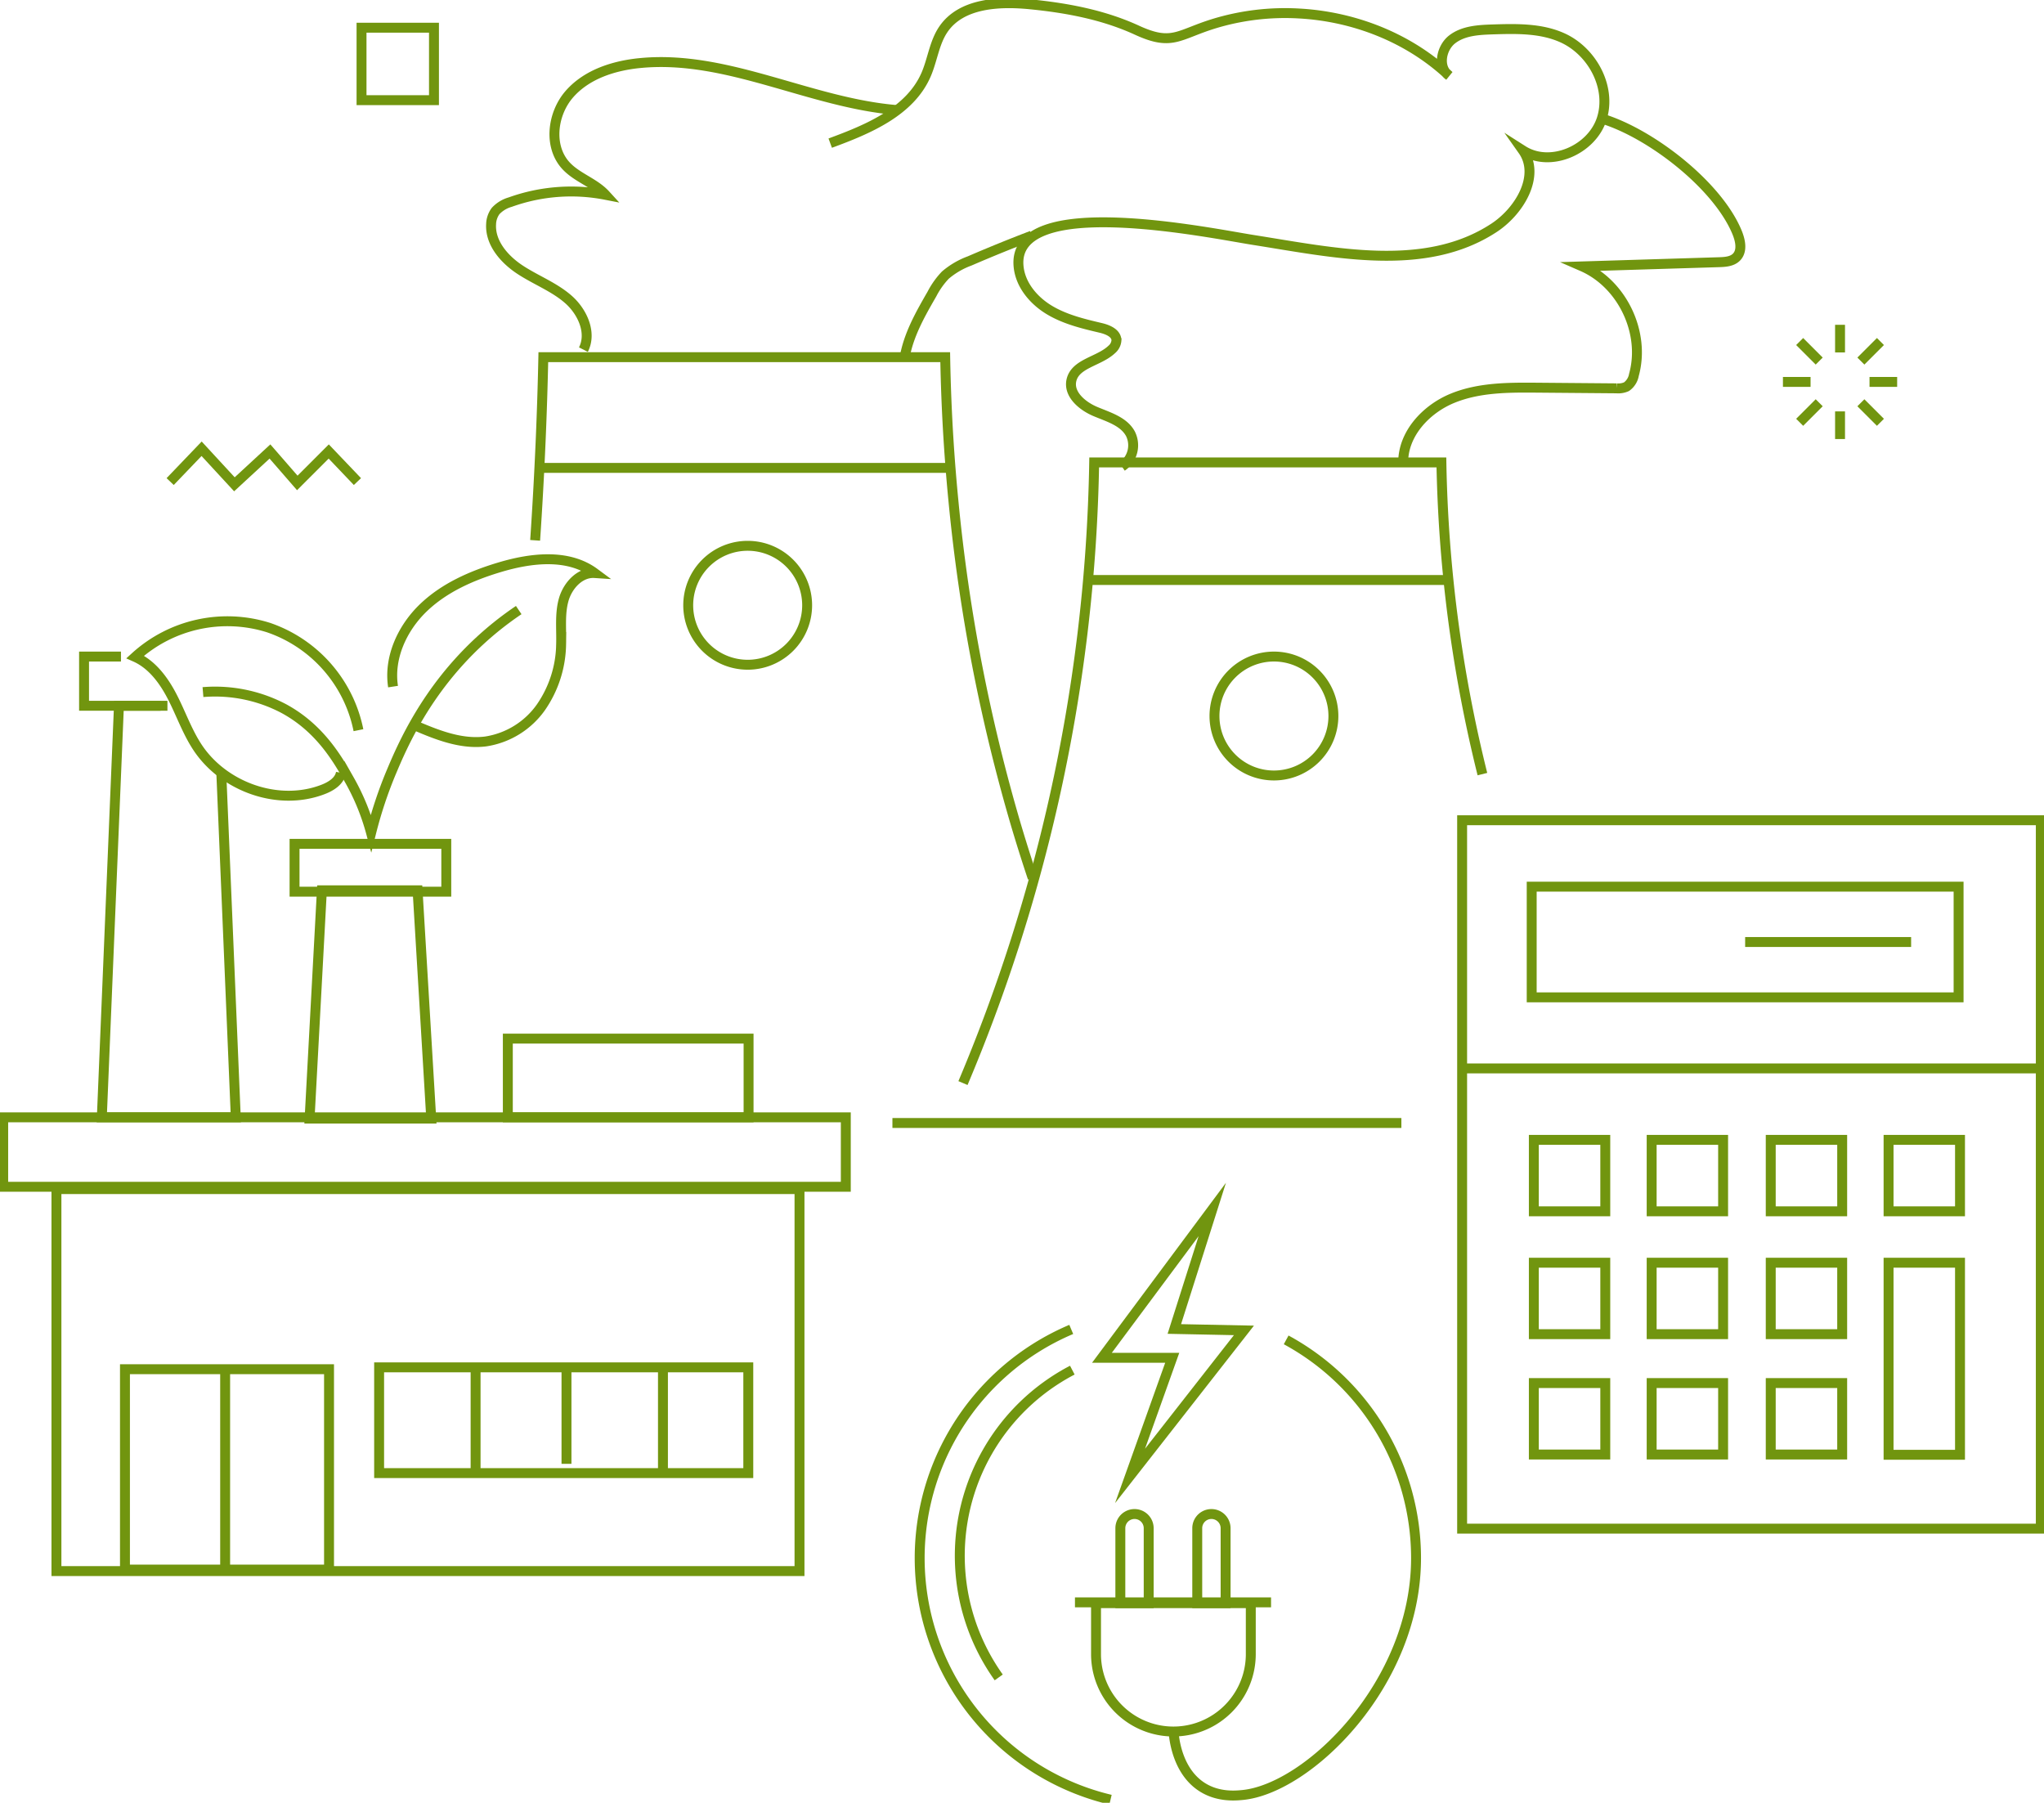 <?xml version="1.0" encoding="UTF-8"?>
<svg xmlns="http://www.w3.org/2000/svg" xmlns:xlink="http://www.w3.org/1999/xlink" id="Gruppe_3278" data-name="Gruppe 3278" width="618.246" height="545.23" viewBox="0 0 618.246 545.23">
  <defs>
    <clipPath id="clip-path">
      <rect id="Rechteck_1950" data-name="Rechteck 1950" width="618.246" height="545.231" fill="none" stroke="#71950f" stroke-width="3"></rect>
    </clipPath>
  </defs>
  <rect id="Rechteck_1948" data-name="Rechteck 1948" width="224.755" height="115.528" transform="translate(17.07 359.625)" fill="none" stroke="#71950f" stroke-miterlimit="10" stroke-width="3"></rect>
  <g id="Gruppe_3275" data-name="Gruppe 3275">
    <g id="Gruppe_3274" data-name="Gruppe 3274" clip-path="url(#clip-path)">
      <rect id="Rechteck_1949" data-name="Rechteck 1949" width="254.862" height="21.005" transform="translate(0.966 337.92)" fill="none" stroke="#71950f" stroke-miterlimit="10" stroke-width="3"></rect>
    </g>
  </g>
  <rect id="Rechteck_1951" data-name="Rechteck 1951" width="72.818" height="23.806" transform="translate(153.602 314.115)" fill="none" stroke="#71950f" stroke-miterlimit="10" stroke-width="3"></rect>
  <path id="Pfad_3097" data-name="Pfad 3097" d="M52.05,130.234l4.4,104.667H15.934L21.11,110.429H35.779" transform="translate(14.865 103.02)" fill="none" stroke="#71950f" stroke-miterlimit="10" stroke-width="3"></path>
  <path id="Pfad_3098" data-name="Pfad 3098" d="M85.243,208.351h-36.8l3.721-69.045H81.108Z" transform="translate(45.196 129.959)" fill="none" stroke="#71950f" stroke-miterlimit="10" stroke-width="3"></path>
  <rect id="Rechteck_1952" data-name="Rechteck 1952" width="45.893" height="14.47" transform="translate(89.093 255.207)" fill="none" stroke="#71950f" stroke-miterlimit="10" stroke-width="3"></rect>
  <path id="Pfad_3099" data-name="Pfad 3099" d="M36.306,117.612H13.153V102.729H24.316" transform="translate(12.271 95.837)" fill="none" stroke="#71950f" stroke-miterlimit="10" stroke-width="3"></path>
  <path id="Pfad_3100" data-name="Pfad 3100" d="M26.629,80.139l9.51-9.924L46.06,80.966l10.751-9.924,8.269,9.51,9.508-9.51,8.683,9.1" transform="translate(24.842 65.505)" fill="none" stroke="#71950f" stroke-miterlimit="10" stroke-width="3"></path>
  <g id="Gruppe_3277" data-name="Gruppe 3277">
    <g id="Gruppe_3276" data-name="Gruppe 3276" clip-path="url(#clip-path)">
      <path id="Pfad_3101" data-name="Pfad 3101" d="M143.665,103.388A17.985,17.985,0,1,1,125.68,85.4,17.986,17.986,0,0,1,143.665,103.388Z" transform="translate(100.47 79.672)" fill="none" stroke="#71950f" stroke-miterlimit="10" stroke-width="3"></path>
      <path id="Pfad_3102" data-name="Pfad 3102" d="M226.016,120.714a17.985,17.985,0,1,1-17.986-17.986A17.986,17.986,0,0,1,226.016,120.714Z" transform="translate(177.296 95.836)" fill="none" stroke="#71950f" stroke-miterlimit="10" stroke-width="3"></path>
      <path id="Pfad_3103" data-name="Pfad 3103" d="M31.762,120.263a44.533,44.533,0,0,1,24.393,4.962c11,5.942,16.335,15.326,19.845,21.5a68.579,68.579,0,0,1,6.616,16.124,128.645,128.645,0,0,1,6.2-18.606c3.352-7.958,10.507-24.474,26.461-39.277a98.771,98.771,0,0,1,11.99-9.51" transform="translate(29.631 89.052)" fill="none" stroke="#71950f" stroke-miterlimit="10" stroke-width="3"></path>
      <path id="Pfad_3104" data-name="Pfad 3104" d="M88.681,130.16A41.412,41.412,0,0,0,61.466,99.125a41.408,41.408,0,0,0-40.309,8.884c5.143,2.285,8.686,7.129,11.259,12.135s4.434,10.391,7.517,15.1C47.87,147.361,64.5,153.3,78.012,148.068c2.4-.93,4.939-2.509,5.37-5.045" transform="translate(19.738 90.675)" fill="none" stroke="#71950f" stroke-miterlimit="10" stroke-width="3"></path>
      <path id="Pfad_3105" data-name="Pfad 3105" d="M61.629,126.019c-1.345-8.737,2.778-17.688,9.147-23.817s14.733-9.782,23.2-12.307c9.512-2.834,20.655-4.129,28.628,1.78-4.467-.292-8.172,3.8-9.373,8.114s-.63,8.886-.762,13.358a34.369,34.369,0,0,1-6.077,19.078,25.055,25.055,0,0,1-16.8,10.391c-7.668.957-15.191-2.186-22.281-5.261" transform="translate(57.256 81.633)" fill="none" stroke="#71950f" stroke-miterlimit="10" stroke-width="3"></path>
      <rect id="Rechteck_1953" data-name="Rechteck 1953" width="21.913" height="21.913" transform="translate(109.352 8.379)" fill="none" stroke="#71950f" stroke-miterlimit="10" stroke-width="3"></rect>
      <path id="Pfad_3106" data-name="Pfad 3106" d="M83.74,111.286q.992-14.563,1.655-29.769.56-13.038.823-25.632H207.775c.309,17.779,1.425,32.6,2.48,43.411a524.4,524.4,0,0,0,19.016,98.4c2.014,6.752,3.8,12.228,4.964,15.711" transform="translate(78.122 52.135)" fill="none" stroke="#71950f" stroke-miterlimit="10" stroke-width="3"></path>
      <line id="Linie_754" data-name="Linie 754" x2="123.207" transform="translate(163.928 141.509)" fill="none" stroke="#71950f" stroke-miterlimit="10" stroke-width="3"></line>
      <path id="Pfad_3107" data-name="Pfad 3107" d="M150.69,260.06A503.992,503.992,0,0,0,177.977,175.3a504.1,504.1,0,0,0,12.4-102.949H295.4a420.513,420.513,0,0,0,4.96,57.469c2.06,13.2,4.624,25.487,7.444,36.8" transform="translate(140.58 67.5)" fill="none" stroke="#71950f" stroke-miterlimit="10" stroke-width="3"></path>
      <line id="Linie_755" data-name="Linie 755" x2="109.563" transform="translate(328.893 175.412)" fill="none" stroke="#71950f" stroke-miterlimit="10" stroke-width="3"></line>
      <line id="Linie_756" data-name="Linie 756" y2="8.358" transform="translate(556.556 98.232)" fill="none" stroke="#71950f" stroke-miterlimit="10" stroke-width="3"></line>
      <line id="Linie_757" data-name="Linie 757" y2="8.358" transform="translate(556.556 124.421)" fill="none" stroke="#71950f" stroke-miterlimit="10" stroke-width="3"></line>
      <line id="Linie_758" data-name="Linie 758" x2="8.358" transform="translate(539.282 115.505)" fill="none" stroke="#71950f" stroke-miterlimit="10" stroke-width="3"></line>
      <line id="Linie_759" data-name="Linie 759" x2="8.358" transform="translate(565.471 115.505)" fill="none" stroke="#71950f" stroke-miterlimit="10" stroke-width="3"></line>
      <line id="Linie_760" data-name="Linie 760" x2="5.911" y2="5.911" transform="translate(544.341 103.291)" fill="none" stroke="#71950f" stroke-miterlimit="10" stroke-width="3"></line>
      <line id="Linie_761" data-name="Linie 761" x2="5.911" y2="5.911" transform="translate(562.86 121.81)" fill="none" stroke="#71950f" stroke-miterlimit="10" stroke-width="3"></line>
      <line id="Linie_762" data-name="Linie 762" y1="5.911" x2="5.911" transform="translate(544.341 121.809)" fill="none" stroke="#71950f" stroke-miterlimit="10" stroke-width="3"></line>
      <line id="Linie_763" data-name="Linie 763" y1="5.911" x2="5.911" transform="translate(562.86 103.29)" fill="none" stroke="#71950f" stroke-miterlimit="10" stroke-width="3"></line>
      <line id="Linie_764" data-name="Linie 764" x1="153.944" transform="translate(269.93 339.633)" fill="none" stroke="#71950f" stroke-miterlimit="10" stroke-width="3"></line>
      <path id="Pfad_3108" data-name="Pfad 3108" d="M104.78,96.679c2.6-5.091-.286-11.468-4.591-15.226S90.38,75.641,85.605,72.5s-9.1-8.11-8.744-13.814a7.007,7.007,0,0,1,1.355-3.922,9.572,9.572,0,0,1,4.419-2.693,54.419,54.419,0,0,1,28.835-2.209c-3.336-3.655-8.542-5.14-11.918-8.756-5.43-5.814-4.229-15.761,1.019-21.739s13.418-8.584,21.337-9.355c26.407-2.575,51.473,12.137,77.923,14.232" transform="translate(71.685 9.06)" fill="none" stroke="#71950f" stroke-miterlimit="10" stroke-width="3"></path>
      <path id="Pfad_3109" data-name="Pfad 3109" d="M129.917,42.821c11.481-4.223,24.127-9.5,29-20.725,1.95-4.492,2.463-9.63,5.211-13.681C169.511.49,180.841-.1,190.374.834c11.081,1.088,22.2,3.174,32.314,7.828,10.627,4.888,12.423,1.411,23.172-1.931A73.7,73.7,0,0,1,271.479,3.6c16.747.866,33.337,7.285,45.628,18.819-3.518-2.439-2.449-8.371.941-10.989s7.983-2.861,12.262-3c7.125-.226,14.535-.4,21.04,2.522,9.046,4.063,14.926,14.97,11.955,24.432s-15.517,14.961-23.883,9.636c5.379,7.627-.953,18.33-8.762,23.44-20.842,13.639-48.17,7.527-72.774,3.644-13.221-2.086-73.381-14.667-70.984,8.136.576,5.486,4.519,10.159,9.239,13.012s10.181,4.175,15.548,5.437c2.145.5,4.774,1.571,4.8,3.775a3.937,3.937,0,0,1-1.421,2.754c-3.821,3.638-11.029,4.185-12.195,9.33-.951,4.2,3.234,7.745,7.2,9.425s8.627,2.973,10.66,6.765a7.808,7.808,0,0,1-2.578,9.908" transform="translate(121.2 0.467)" fill="none" stroke="#71950f" stroke-miterlimit="10" stroke-width="3"></path>
      <path id="Pfad_3110" data-name="Pfad 3110" d="M219.581,122.684c-.126-8.7,6.839-16.223,14.881-19.53s17.01-3.286,25.706-3.214q11.966.1,23.929.2a6.085,6.085,0,0,0,3.012-.489,5.544,5.544,0,0,0,2.254-3.582c3.533-12.73-3.516-27.53-15.628-32.809q20.69-.638,41.382-1.272c1.877-.058,3.953-.2,5.267-1.537,1.887-1.921,1.164-5.116.126-7.6-5.948-14.238-26.083-29.813-40.85-34.292" transform="translate(204.847 17.308)" fill="none" stroke="#71950f" stroke-miterlimit="10" stroke-width="3"></path>
      <path id="Pfad_3111" data-name="Pfad 3111" d="M141.545,73.924c1.164-6.986,4.765-13.293,8.3-19.426a24.7,24.7,0,0,1,4.036-5.681,24.067,24.067,0,0,1,7.355-4.3q9.313-4.024,18.792-7.639" transform="translate(132.048 34.4)" fill="none" stroke="#71950f" stroke-miterlimit="10" stroke-width="3"></path>
      <rect id="Rechteck_1954" data-name="Rechteck 1954" width="61.724" height="60.601" transform="translate(37.798 414.098)" fill="none" stroke="#71950f" stroke-miterlimit="10" stroke-width="3"></rect>
      <rect id="Rechteck_1955" data-name="Rechteck 1955" width="111.662" height="31.984" transform="translate(114.672 413.536)" fill="none" stroke="#71950f" stroke-miterlimit="10" stroke-width="3"></rect>
      <line id="Linie_765" data-name="Linie 765" y2="59.479" transform="translate(68.099 414.658)" fill="none" stroke="#71950f" stroke-miterlimit="10" stroke-width="3"></line>
      <line id="Linie_766" data-name="Linie 766" y2="31.423" transform="translate(143.85 413.536)" fill="none" stroke="#71950f" stroke-miterlimit="10" stroke-width="3"></line>
      <line id="Linie_767" data-name="Linie 767" y2="29.179" transform="translate(171.344 413.536)" fill="none" stroke="#71950f" stroke-miterlimit="10" stroke-width="3"></line>
      <line id="Linie_768" data-name="Linie 768" y2="31.984" transform="translate(200.523 412.975)" fill="none" stroke="#71950f" stroke-miterlimit="10" stroke-width="3"></line>
      <path id="Pfad_3112" data-name="Pfad 3112" d="M201.637,350.234a75.095,75.095,0,0,1-11.874-142.223" transform="translate(134.259 194.055)" fill="none" stroke="#71950f" stroke-miterlimit="10" stroke-width="3"></path>
      <path id="Pfad_3113" data-name="Pfad 3113" d="M217.665,209.647a75.055,75.055,0,0,1,39.286,66.009c0,38.109-32.716,69.826-52.606,71.649-2.06.189-7.274.667-12.085-2.395-7.074-4.5-8.317-13.5-8.578-15.931" transform="translate(171.359 195.581)" fill="none" stroke="#71950f" stroke-miterlimit="10" stroke-width="3"></path>
      <path id="Pfad_3114" data-name="Pfad 3114" d="M161.969,307.313a63.33,63.33,0,0,1,22.261-92.932" transform="translate(140.115 199.998)" fill="none" stroke="#71950f" stroke-miterlimit="10" stroke-width="3"></path>
      <path id="Pfad_3115" data-name="Pfad 3115" d="M171.51,250.843v15.564a23.407,23.407,0,0,0,46.813,0V250.843Z" transform="translate(160.003 234.013)" fill="none" stroke="#71950f" stroke-miterlimit="10" stroke-width="3"></path>
      <line id="Linie_769" data-name="Linie 769" x2="59.311" transform="translate(325.141 484.61)" fill="none" stroke="#71950f" stroke-miterlimit="10" stroke-width="3"></line>
      <path id="Pfad_3116" data-name="Pfad 3116" d="M183.89,263.855h-8.574V241.182a4.287,4.287,0,1,1,8.574,0Z" transform="translate(163.554 221.001)" fill="none" stroke="#71950f" stroke-miterlimit="10" stroke-width="3"></path>
      <path id="Pfad_3117" data-name="Pfad 3117" d="M195.924,263.855H187.35V241.182a4.287,4.287,0,1,1,8.574,0Z" transform="translate(174.78 221.001)" fill="none" stroke="#71950f" stroke-miterlimit="10" stroke-width="3"></path>
      <path id="Pfad_3118" data-name="Pfad 3118" d="M205.815,189.241l-33.383,44.865H193.7l-12.759,35.722,34.446-44.014-21.049-.425Z" transform="translate(160.862 176.545)" fill="none" stroke="#71950f" stroke-miterlimit="10" stroke-width="3"></path>
      <rect id="Rechteck_1956" data-name="Rechteck 1956" width="175.032" height="214.247" transform="translate(442.247 248.071)" fill="none" stroke="#71950f" stroke-miterlimit="10" stroke-width="3"></rect>
      <rect id="Rechteck_1957" data-name="Rechteck 1957" width="129.122" height="33.476" transform="translate(463.291 268.158)" fill="none" stroke="#71950f" stroke-miterlimit="10" stroke-width="3"></rect>
      <rect id="Rechteck_1958" data-name="Rechteck 1958" width="21.61" height="21.61" transform="translate(463.938 344.736)" fill="none" stroke="#71950f" stroke-miterlimit="10" stroke-width="3"></rect>
      <rect id="Rechteck_1959" data-name="Rechteck 1959" width="21.61" height="21.61" transform="translate(499.577 344.736)" fill="none" stroke="#71950f" stroke-miterlimit="10" stroke-width="3"></rect>
      <rect id="Rechteck_1960" data-name="Rechteck 1960" width="21.61" height="21.61" transform="translate(535.593 344.736)" fill="none" stroke="#71950f" stroke-miterlimit="10" stroke-width="3"></rect>
      <rect id="Rechteck_1961" data-name="Rechteck 1961" width="21.61" height="21.61" transform="translate(571.232 344.736)" fill="none" stroke="#71950f" stroke-miterlimit="10" stroke-width="3"></rect>
      <rect id="Rechteck_1962" data-name="Rechteck 1962" width="21.61" height="21.61" transform="translate(463.938 381.892)" fill="none" stroke="#71950f" stroke-miterlimit="10" stroke-width="3"></rect>
      <rect id="Rechteck_1963" data-name="Rechteck 1963" width="21.61" height="21.61" transform="translate(499.577 381.892)" fill="none" stroke="#71950f" stroke-miterlimit="10" stroke-width="3"></rect>
      <rect id="Rechteck_1964" data-name="Rechteck 1964" width="21.61" height="21.61" transform="translate(535.593 381.892)" fill="none" stroke="#71950f" stroke-miterlimit="10" stroke-width="3"></rect>
      <rect id="Rechteck_1965" data-name="Rechteck 1965" width="21.61" height="21.61" transform="translate(463.938 418.289)" fill="none" stroke="#71950f" stroke-miterlimit="10" stroke-width="3"></rect>
      <rect id="Rechteck_1966" data-name="Rechteck 1966" width="21.61" height="21.61" transform="translate(499.577 418.289)" fill="none" stroke="#71950f" stroke-miterlimit="10" stroke-width="3"></rect>
      <rect id="Rechteck_1967" data-name="Rechteck 1967" width="21.61" height="21.61" transform="translate(535.593 418.289)" fill="none" stroke="#71950f" stroke-miterlimit="10" stroke-width="3"></rect>
      <rect id="Rechteck_1968" data-name="Rechteck 1968" width="21.61" height="58.088" transform="translate(571.232 381.892)" fill="none" stroke="#71950f" stroke-miterlimit="10" stroke-width="3"></rect>
      <line id="Linie_770" data-name="Linie 770" x2="175.601" transform="translate(441.948 323.125)" fill="none" stroke="#71950f" stroke-miterlimit="10" stroke-width="3"></line>
      <line id="Linie_771" data-name="Linie 771" x2="50.203" transform="translate(527.852 284.897)" fill="none" stroke="#71950f" stroke-miterlimit="10" stroke-width="3"></line>
    </g>
  </g>
</svg>
